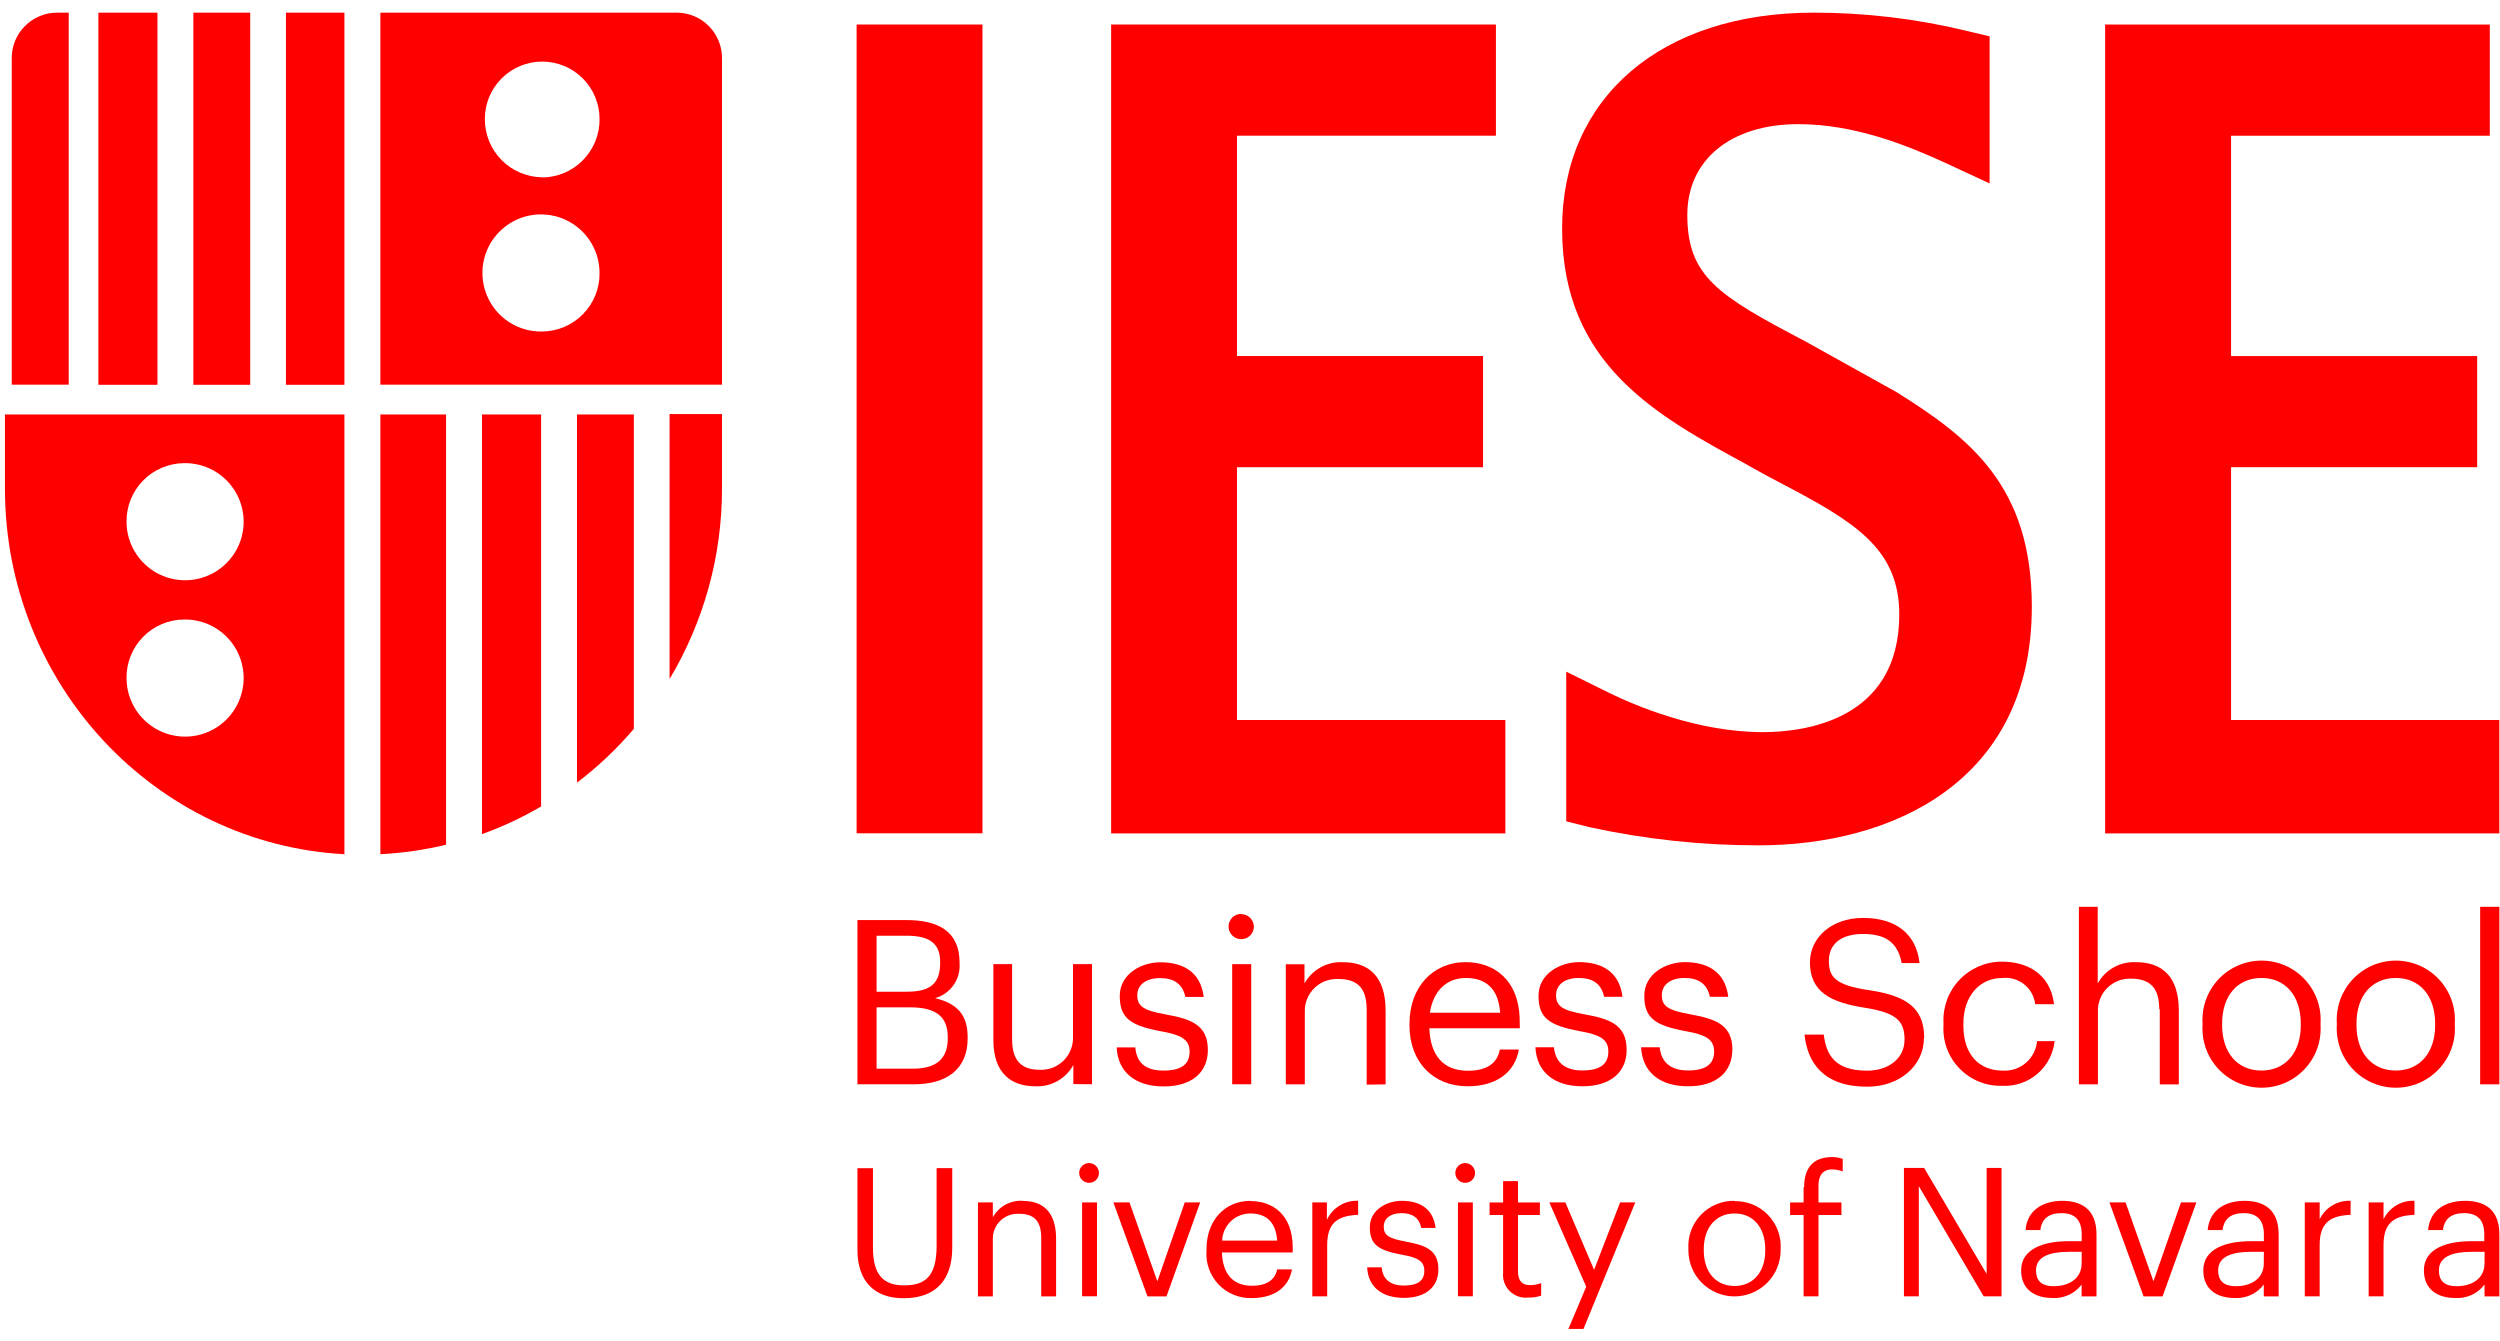 <?xml version="1.0" encoding="utf-8"?>
<svg width="82" height="44" viewBox="0 0 82 44" fill="none" xmlns="http://www.w3.org/2000/svg">
<g clip-path="url(#clip0_9_1086)">
<path d="M32.225 0.804H28.097V27.332H32.225V0.804Z" fill="#FF0000"/>
<path d="M73.179 23.616V15.325H81.251V11.678H73.179V4.451H81.665V0.804H69.048V27.336H81.979V23.616H73.179Z" fill="#FF0000"/>
<path d="M62.192 12.849H62.198L62.185 12.843L62.192 12.849Z" fill="#1F140F"/>
<path d="M62.192 12.849H62.198L62.185 12.843L62.192 12.849Z" fill="#1F140F"/>
<path d="M57.317 15.253L57.948 15.602L58.461 15.873C60.839 17.122 62.296 18 62.296 20.155C62.296 23.641 59.158 24.014 57.819 24.014C55.644 24.014 53.573 23.115 52.785 22.728L51.373 22.031V26.94L52.122 27.128C53.95 27.528 55.816 27.729 57.687 27.727C62.017 27.727 66.644 25.671 66.644 19.9C66.644 15.954 64.632 14.378 62.205 12.861L59.217 11.198C56.341 9.689 55.344 9.064 55.344 7.046C55.344 5.24 56.773 4.072 58.984 4.072C60.839 4.072 62.564 4.769 63.865 5.369L65.259 6.017V1.192L64.496 1.011C62.858 0.614 61.178 0.414 59.493 0.415C54.479 0.415 51.237 3.204 51.237 7.496C51.237 11.951 54.329 13.628 57.317 15.249" fill="#FF0000"/>
<path d="M49.376 23.616H40.573V15.325H48.644V11.678H40.573V4.451H49.066V0.804H36.445V27.336H49.376V23.616Z" fill="#FF0000"/>
<path d="M15.81 27.359C16.482 27.117 17.131 26.813 17.748 26.452V13.594H15.81V27.359Z" fill="#FF0000"/>
<path d="M18.925 25.671C19.608 25.152 20.233 24.561 20.79 23.907V13.594H18.925V25.671Z" fill="#FF0000"/>
<path d="M12.476 28.018C13.202 27.981 13.924 27.877 14.631 27.707V13.594H12.476V28.018Z" fill="#FF0000"/>
<path d="M21.962 22.272C23.091 20.383 23.685 18.222 23.681 16.021V13.581H21.962V22.272Z" fill="#FF0000"/>
<path d="M11.297 0.415H9.379V12.621H11.297V0.415Z" fill="#FF0000"/>
<path d="M8.207 0.415H6.342V12.621H8.207V0.415Z" fill="#FF0000"/>
<path d="M5.165 0.415H3.227V12.621H5.165V0.415Z" fill="#FF0000"/>
<path d="M2.254 0.415H1.853C1.459 0.42 1.084 0.581 0.809 0.863C0.533 1.144 0.381 1.524 0.385 1.917V12.617H2.254V0.415Z" fill="#FF0000"/>
<path d="M0.162 13.845V16.024C0.162 22.443 5.095 27.686 11.297 28.018V13.594H0.162V13.845ZM6.033 15.191C6.414 15.183 6.789 15.29 7.11 15.496C7.431 15.702 7.683 16 7.835 16.35C7.986 16.7 8.03 17.088 7.96 17.463C7.89 17.838 7.71 18.184 7.443 18.456C7.176 18.729 6.834 18.916 6.46 18.993C6.087 19.07 5.698 19.035 5.345 18.89C4.992 18.746 4.69 18.5 4.477 18.183C4.264 17.866 4.15 17.494 4.15 17.112C4.145 16.608 4.341 16.122 4.694 15.762C5.047 15.402 5.529 15.197 6.033 15.191ZM6.033 20.32C6.414 20.312 6.789 20.418 7.11 20.625C7.431 20.831 7.683 21.128 7.835 21.479C7.986 21.829 8.03 22.216 7.96 22.591C7.89 22.966 7.71 23.312 7.443 23.585C7.176 23.857 6.834 24.044 6.46 24.122C6.087 24.199 5.698 24.163 5.345 24.019C4.992 23.875 4.69 23.628 4.477 23.312C4.264 22.995 4.15 22.622 4.15 22.241C4.147 21.991 4.194 21.743 4.287 21.511C4.38 21.279 4.518 21.068 4.693 20.89C4.868 20.711 5.076 20.569 5.306 20.471C5.536 20.373 5.783 20.322 6.033 20.32Z" fill="#FF0000"/>
<path d="M22.214 0.415H12.476V12.617H23.682V1.917C23.685 1.524 23.533 1.144 23.258 0.863C22.983 0.581 22.607 0.42 22.214 0.415ZM17.786 10.874C17.404 10.882 17.029 10.777 16.707 10.571C16.386 10.365 16.133 10.068 15.982 9.717C15.83 9.367 15.786 8.98 15.855 8.604C15.924 8.229 16.104 7.883 16.371 7.61C16.638 7.337 16.98 7.15 17.354 7.072C17.727 6.995 18.116 7.03 18.469 7.174C18.823 7.319 19.125 7.565 19.338 7.881C19.551 8.198 19.665 8.571 19.665 8.953C19.668 9.202 19.622 9.45 19.529 9.682C19.436 9.913 19.298 10.124 19.123 10.303C18.949 10.481 18.741 10.623 18.512 10.721C18.282 10.819 18.035 10.871 17.786 10.874ZM17.786 5.815C17.283 5.81 16.802 5.606 16.449 5.247C16.096 4.889 15.9 4.404 15.903 3.901C15.903 3.402 16.101 2.924 16.454 2.571C16.807 2.218 17.285 2.02 17.784 2.02C18.283 2.02 18.762 2.218 19.114 2.571C19.467 2.924 19.665 3.402 19.665 3.901C19.668 4.151 19.622 4.398 19.529 4.63C19.436 4.861 19.298 5.072 19.123 5.251C18.949 5.429 18.741 5.571 18.512 5.669C18.282 5.767 18.035 5.819 17.786 5.822" fill="#FF0000"/>
<path d="M33.555 39.387C33.356 39.373 33.157 39.417 32.981 39.512C32.806 39.608 32.661 39.752 32.565 39.928V39.439H32.077V42.521H32.565V40.653C32.561 40.539 32.581 40.427 32.623 40.321C32.665 40.216 32.729 40.121 32.81 40.042C32.891 39.963 32.988 39.901 33.094 39.862C33.2 39.822 33.313 39.806 33.426 39.812C33.922 39.812 34.152 40.053 34.152 40.597V42.521H34.64V40.632C34.64 39.736 34.193 39.391 33.555 39.391" fill="#FF0000"/>
<path d="M35.981 39.439H35.493V42.518H35.981V39.439Z" fill="#FF0000"/>
<path d="M30.721 40.856C30.721 41.902 30.32 42.16 29.648 42.16C28.975 42.16 28.633 41.811 28.633 40.933V38.318H28.124V40.992C28.124 42.017 28.671 42.582 29.637 42.582C30.721 42.582 31.234 41.951 31.234 40.926V38.315H30.721V40.856Z" fill="#FF0000"/>
<path d="M35.722 38.148C35.658 38.148 35.595 38.167 35.542 38.203C35.488 38.239 35.447 38.289 35.422 38.348C35.398 38.408 35.391 38.473 35.404 38.536C35.416 38.599 35.447 38.656 35.492 38.702C35.538 38.747 35.596 38.778 35.658 38.79C35.721 38.803 35.786 38.797 35.846 38.772C35.905 38.748 35.956 38.706 35.991 38.653C36.027 38.599 36.046 38.537 36.046 38.472C36.045 38.387 36.011 38.305 35.95 38.244C35.889 38.184 35.807 38.149 35.722 38.148Z" fill="#FF0000"/>
<path d="M37.961 42.026L37.047 39.439H36.518L37.637 42.521H38.261L39.366 39.439H38.861L37.961 42.026Z" fill="#FF0000"/>
<path d="M70.633 42.026L69.719 39.439H69.189L70.309 42.521H70.933L72.041 39.439H71.536L70.633 42.026Z" fill="#FF0000"/>
<path d="M65.162 41.787L63.112 38.308H62.449V42.519H62.937V38.907L65.064 42.519H65.65V38.308H65.162V41.787Z" fill="#FF0000"/>
<path d="M67.656 39.387C67.06 39.387 66.502 39.645 66.436 40.346H66.924C66.969 39.969 67.206 39.791 67.621 39.791C68.036 39.791 68.28 39.997 68.28 40.489V40.712H67.838C67.049 40.712 66.293 40.952 66.293 41.667C66.293 42.298 66.746 42.574 67.318 42.574C67.502 42.585 67.685 42.551 67.853 42.475C68.02 42.398 68.166 42.281 68.277 42.134V42.521H68.765V40.489C68.765 39.627 68.228 39.387 67.639 39.387M68.277 41.444C68.277 41.922 67.883 42.187 67.363 42.187C66.934 42.187 66.781 41.984 66.781 41.667C66.781 41.214 67.234 41.06 67.855 41.06H68.28L68.277 41.444Z" fill="#FF0000"/>
<path d="M52.286 41.65L51.344 39.439H50.818L52.028 42.204L51.442 43.592H51.937L53.638 39.439H53.14L52.286 41.65Z" fill="#FF0000"/>
<path d="M59.158 38.939V39.441H58.715V39.853H59.158V42.52H59.646V39.853H60.399V39.441H59.646V38.887C59.646 38.573 59.775 38.357 60.092 38.357C60.211 38.357 60.33 38.38 60.441 38.423V38.012C60.329 37.971 60.211 37.951 60.092 37.952C59.478 37.952 59.175 38.301 59.175 38.943" fill="#FF0000"/>
<path d="M56.892 39.387C56.687 39.383 56.484 39.422 56.295 39.501C56.105 39.579 55.934 39.696 55.792 39.843C55.651 39.991 55.54 40.166 55.469 40.358C55.398 40.55 55.367 40.755 55.379 40.96V41.008C55.379 41.41 55.538 41.795 55.822 42.078C56.106 42.362 56.491 42.522 56.892 42.522C57.293 42.522 57.678 42.362 57.962 42.078C58.246 41.795 58.405 41.41 58.405 41.008V40.963C58.417 40.759 58.386 40.554 58.315 40.363C58.243 40.171 58.133 39.996 57.991 39.849C57.849 39.702 57.678 39.586 57.489 39.508C57.3 39.431 57.096 39.393 56.892 39.398M57.9 41.019C57.9 41.716 57.509 42.18 56.892 42.18C56.275 42.18 55.884 41.72 55.884 41.019V40.97C55.884 40.273 56.275 39.802 56.892 39.802C57.509 39.802 57.9 40.262 57.9 40.974V41.019Z" fill="#FF0000"/>
<path d="M80.861 39.387C80.264 39.387 79.707 39.645 79.64 40.346H80.129C80.174 39.969 80.411 39.791 80.826 39.791C81.241 39.791 81.485 39.997 81.485 40.489V40.712H81.049C80.257 40.712 79.504 40.952 79.504 41.667C79.504 42.298 79.958 42.574 80.529 42.574C80.714 42.586 80.898 42.552 81.066 42.476C81.234 42.399 81.38 42.282 81.492 42.134V42.521H81.98V40.489C81.98 39.627 81.443 39.387 80.854 39.387M81.492 41.444C81.492 41.922 81.098 42.187 80.578 42.187C80.149 42.187 79.996 41.984 79.996 41.667C79.996 41.214 80.449 41.06 81.07 41.06H81.495L81.492 41.444Z" fill="#FF0000"/>
<path d="M78.18 39.992V39.438H77.692V42.52H78.18V40.829C78.18 40.069 78.574 39.874 79.195 39.846V39.386C78.985 39.376 78.777 39.429 78.596 39.537C78.416 39.645 78.271 39.803 78.18 39.992Z" fill="#FF0000"/>
<path d="M76.085 39.992V39.438H75.597V42.52H76.085V40.829C76.085 40.069 76.479 39.874 77.1 39.846V39.386C76.89 39.376 76.682 39.429 76.502 39.537C76.321 39.645 76.177 39.803 76.085 39.992Z" fill="#FF0000"/>
<path d="M73.631 39.387C73.035 39.387 72.477 39.645 72.411 40.346H72.899C72.948 39.969 73.181 39.791 73.596 39.791C74.011 39.791 74.255 39.997 74.255 40.489V40.712H73.813C73.025 40.712 72.268 40.952 72.268 41.667C72.268 42.298 72.721 42.574 73.293 42.574C73.477 42.585 73.66 42.551 73.828 42.475C73.995 42.398 74.141 42.281 74.252 42.134V42.521H74.74V40.489C74.74 39.627 74.203 39.387 73.614 39.387M74.252 41.444C74.252 41.922 73.858 42.187 73.338 42.187C72.91 42.187 72.756 41.984 72.756 41.667C72.756 41.214 73.209 41.06 73.83 41.06H74.255L74.252 41.444Z" fill="#FF0000"/>
<path d="M49.79 41.702V39.851H50.508V39.44H49.79V38.742H49.302V39.44H48.859V39.851H49.302V41.748C49.291 41.859 49.306 41.97 49.344 42.075C49.382 42.18 49.443 42.274 49.523 42.352C49.602 42.43 49.699 42.489 49.804 42.525C49.909 42.561 50.021 42.573 50.132 42.56C50.274 42.565 50.416 42.543 50.55 42.497V42.086C50.43 42.132 50.302 42.154 50.174 42.152C49.926 42.152 49.79 42.006 49.79 41.702Z" fill="#FF0000"/>
<path d="M48.309 39.439H47.821V42.518H48.309V39.439Z" fill="#FF0000"/>
<path d="M43.522 39.992V39.438H43.044V42.52H43.532V40.829C43.532 40.069 43.926 39.874 44.547 39.846V39.386C44.337 39.376 44.129 39.429 43.948 39.537C43.768 39.645 43.623 39.803 43.532 39.992" fill="#FF0000"/>
<path d="M41.017 39.387C40.17 39.387 39.574 40.035 39.574 40.966V41.015C39.557 41.218 39.584 41.422 39.652 41.614C39.72 41.806 39.828 41.982 39.968 42.129C40.109 42.277 40.279 42.393 40.468 42.47C40.656 42.547 40.859 42.584 41.062 42.577C41.76 42.577 42.269 42.253 42.377 41.636H41.889C41.822 41.984 41.54 42.173 41.069 42.173C40.438 42.173 40.103 41.782 40.079 41.081H42.401V40.925C42.401 39.823 41.732 39.394 41.006 39.394M40.086 40.691C40.095 40.453 40.196 40.227 40.367 40.061C40.539 39.895 40.768 39.803 41.006 39.802C41.512 39.802 41.843 40.056 41.892 40.691H40.086Z" fill="#FF0000"/>
<path d="M46.105 40.722C45.54 40.621 45.387 40.51 45.387 40.234C45.387 39.959 45.617 39.791 45.969 39.791C46.321 39.791 46.548 39.938 46.617 40.276H47.088C47.004 39.61 46.53 39.387 45.976 39.387C45.491 39.387 44.93 39.68 44.93 40.252C44.93 40.823 45.202 41.012 46 41.158C46.478 41.245 46.718 41.353 46.718 41.678C46.718 42.002 46.513 42.166 46.046 42.166C45.578 42.166 45.348 41.936 45.32 41.569H44.843C44.871 42.2 45.313 42.57 46.049 42.57C46.785 42.57 47.179 42.194 47.179 41.636C47.179 40.98 46.732 40.841 46.094 40.722" fill="#FF0000"/>
<path d="M48.059 38.148C47.995 38.148 47.932 38.167 47.879 38.203C47.825 38.239 47.784 38.289 47.759 38.348C47.734 38.408 47.728 38.473 47.741 38.536C47.753 38.599 47.784 38.656 47.829 38.702C47.875 38.747 47.932 38.778 47.995 38.79C48.058 38.803 48.123 38.797 48.183 38.772C48.242 38.748 48.293 38.706 48.328 38.653C48.364 38.599 48.383 38.537 48.383 38.472C48.382 38.387 48.347 38.305 48.287 38.244C48.226 38.184 48.144 38.149 48.059 38.148Z" fill="#FF0000"/>
<path d="M80.518 33.622V33.563C80.534 33.299 80.496 33.035 80.406 32.786C80.315 32.538 80.175 32.31 79.994 32.118C79.813 31.925 79.594 31.772 79.352 31.667C79.109 31.562 78.847 31.508 78.583 31.508C78.319 31.508 78.057 31.562 77.814 31.667C77.572 31.772 77.353 31.925 77.172 32.118C76.991 32.31 76.851 32.538 76.76 32.786C76.671 33.035 76.632 33.299 76.648 33.563V33.622C76.632 33.886 76.671 34.151 76.76 34.399C76.851 34.648 76.991 34.875 77.172 35.067C77.353 35.26 77.572 35.413 77.814 35.518C78.057 35.623 78.319 35.677 78.583 35.677C78.847 35.677 79.109 35.623 79.352 35.518C79.594 35.413 79.813 35.26 79.994 35.067C80.175 34.875 80.315 34.648 80.406 34.399C80.496 34.151 80.534 33.886 80.518 33.622ZM77.293 33.622V33.57C77.293 32.667 77.792 32.078 78.583 32.078C79.374 32.078 79.873 32.667 79.873 33.577V33.629C79.873 34.518 79.374 35.114 78.583 35.114C77.792 35.114 77.293 34.525 77.293 33.629" fill="#FF0000"/>
<path d="M76.114 33.563C76.13 33.299 76.092 33.035 76.002 32.786C75.912 32.538 75.772 32.31 75.59 32.118C75.409 31.925 75.191 31.772 74.948 31.667C74.705 31.562 74.444 31.508 74.179 31.508C73.915 31.508 73.653 31.562 73.411 31.667C73.168 31.772 72.949 31.925 72.768 32.118C72.587 32.31 72.447 32.538 72.357 32.786C72.267 33.035 72.228 33.299 72.244 33.563V33.622C72.228 33.886 72.267 34.151 72.357 34.399C72.447 34.648 72.587 34.875 72.768 35.067C72.949 35.26 73.168 35.413 73.411 35.518C73.653 35.623 73.915 35.677 74.179 35.677C74.444 35.677 74.705 35.623 74.948 35.518C75.191 35.413 75.409 35.26 75.59 35.067C75.772 34.875 75.912 34.648 76.002 34.399C76.092 34.151 76.13 33.886 76.114 33.622V33.563ZM75.466 33.629C75.466 34.518 74.967 35.114 74.176 35.114C73.384 35.114 72.886 34.525 72.886 33.629V33.57C72.886 32.667 73.384 32.078 74.176 32.078C74.967 32.078 75.466 32.667 75.466 33.577V33.629Z" fill="#FF0000"/>
<path d="M38.164 35.115C37.53 35.115 37.282 34.823 37.237 34.355H36.627C36.665 35.161 37.23 35.635 38.172 35.635C39.113 35.635 39.618 35.154 39.618 34.439C39.618 33.602 39.047 33.421 38.224 33.271C37.499 33.142 37.303 32.999 37.303 32.647C37.303 32.295 37.596 32.082 38.049 32.082C38.503 32.082 38.789 32.27 38.879 32.699H39.482C39.378 31.849 38.768 31.563 38.06 31.563C37.443 31.563 36.728 31.939 36.728 32.668C36.728 33.397 37.077 33.641 38.098 33.829C38.708 33.941 39.019 34.077 39.019 34.491C39.019 34.906 38.754 35.115 38.161 35.115" fill="#FF0000"/>
<path d="M81.98 29.743H81.349V35.566H81.98V29.743Z" fill="#FF0000"/>
<path d="M40.716 29.976C40.634 29.975 40.553 29.998 40.485 30.043C40.416 30.088 40.363 30.152 40.331 30.228C40.298 30.303 40.289 30.386 40.304 30.467C40.319 30.547 40.358 30.622 40.415 30.68C40.472 30.739 40.546 30.779 40.626 30.796C40.706 30.813 40.789 30.806 40.865 30.776C40.941 30.746 41.007 30.694 41.053 30.626C41.1 30.559 41.126 30.479 41.127 30.398C41.126 30.288 41.082 30.183 41.005 30.105C40.927 30.027 40.822 29.983 40.712 29.983" fill="#FF0000"/>
<path d="M49.847 33.518C49.847 32.123 48.989 31.558 48.076 31.558C46.992 31.558 46.231 32.385 46.231 33.577V33.636C46.231 34.85 47.023 35.63 48.139 35.63C49.028 35.63 49.683 35.216 49.819 34.424H49.195C49.111 34.884 48.759 35.121 48.149 35.121C47.344 35.121 46.915 34.623 46.883 33.727H49.85L49.847 33.518ZM46.901 33.218C47.005 32.521 47.434 32.078 48.076 32.078C48.717 32.078 49.146 32.402 49.205 33.218H46.901Z" fill="#FF0000"/>
<path d="M41.04 31.624H40.416V35.564H41.04V31.624Z" fill="#FF0000"/>
<path d="M30.662 32.741C30.908 32.675 31.123 32.525 31.271 32.318C31.42 32.111 31.491 31.859 31.474 31.604V31.573C31.474 30.527 30.746 30.178 29.731 30.178H28.124V35.565H29.968C31.046 35.565 31.739 35.077 31.739 34.059V34.028C31.739 33.33 31.447 32.926 30.662 32.737M28.752 30.691H29.728C30.481 30.691 30.837 30.939 30.837 31.549V31.58C30.837 32.242 30.537 32.528 29.745 32.528H28.752V30.691ZM31.087 34.052C31.087 34.707 30.739 35.053 29.941 35.053H28.752V33.041H29.853C30.718 33.041 31.087 33.358 31.087 34.02V34.052Z" fill="#FF0000"/>
<path d="M63.114 34.044C63.114 33.026 62.483 32.649 61.284 32.475C60.182 32.308 59.987 32.039 59.987 31.509C59.987 30.979 60.37 30.634 61.109 30.634C61.849 30.634 62.246 30.913 62.375 31.589H62.961C62.856 30.634 62.187 30.108 61.109 30.108C60.092 30.108 59.366 30.739 59.366 31.569C59.366 32.527 60.036 32.879 61.165 33.054C62.19 33.218 62.469 33.476 62.469 34.1C62.469 34.724 61.936 35.118 61.242 35.118C60.158 35.118 59.9 34.574 59.819 33.936H59.188C59.286 34.856 59.806 35.644 61.245 35.644C62.316 35.644 63.104 34.947 63.104 34.054" fill="#FF0000"/>
<path d="M56.823 34.435C56.823 33.598 56.251 33.417 55.428 33.267C54.703 33.138 54.508 32.995 54.508 32.643C54.508 32.291 54.801 32.078 55.254 32.078C55.707 32.078 55.993 32.266 56.084 32.695H56.687C56.582 31.844 55.972 31.558 55.265 31.558C54.647 31.558 53.933 31.935 53.933 32.664C53.933 33.392 54.281 33.636 55.303 33.825C55.913 33.936 56.223 34.072 56.223 34.487C56.223 34.902 55.958 35.111 55.366 35.111C54.773 35.111 54.484 34.818 54.438 34.351H53.828C53.867 35.156 54.431 35.63 55.373 35.63C56.314 35.63 56.819 35.149 56.819 34.435" fill="#FF0000"/>
<path d="M45.448 35.567V33.151C45.448 32.007 44.876 31.561 44.053 31.561C43.798 31.546 43.544 31.603 43.32 31.727C43.096 31.85 42.911 32.034 42.787 32.258V31.627H42.174V35.567H42.798V33.189C42.793 33.044 42.819 32.9 42.873 32.766C42.927 32.631 43.008 32.509 43.112 32.408C43.216 32.307 43.339 32.228 43.475 32.177C43.61 32.126 43.755 32.104 43.9 32.111C44.534 32.111 44.827 32.422 44.827 33.112V35.577L45.448 35.567Z" fill="#FF0000"/>
<path d="M53.354 34.435C53.354 33.598 52.782 33.417 51.959 33.267C51.234 33.138 51.039 32.995 51.039 32.643C51.039 32.291 51.331 32.078 51.785 32.078C52.238 32.078 52.524 32.266 52.615 32.695H53.218C53.113 31.844 52.503 31.558 51.795 31.558C51.178 31.558 50.463 31.935 50.463 32.664C50.463 33.392 50.812 33.636 51.834 33.825C52.444 33.936 52.754 34.072 52.754 34.487C52.754 34.902 52.489 35.111 51.896 35.111C51.304 35.111 51.014 34.818 50.969 34.351H50.362C50.401 35.156 50.965 35.63 51.907 35.63C52.848 35.63 53.354 35.149 53.354 34.435Z" fill="#FF0000"/>
<path d="M70.841 33.104V35.569H71.465V33.15C71.465 32.006 70.893 31.56 70.07 31.56C69.815 31.545 69.561 31.602 69.337 31.725C69.112 31.849 68.928 32.033 68.805 32.257V29.743H68.188V35.566H68.812V33.188C68.806 33.044 68.83 32.9 68.882 32.766C68.934 32.631 69.014 32.509 69.116 32.407C69.218 32.305 69.34 32.225 69.474 32.172C69.608 32.119 69.752 32.095 69.896 32.1C70.53 32.1 70.823 32.411 70.823 33.101" fill="#FF0000"/>
<path d="M35.818 35.564V31.624H35.194V34.013C35.199 34.156 35.174 34.298 35.121 34.431C35.068 34.565 34.988 34.685 34.886 34.787C34.784 34.888 34.663 34.967 34.53 35.019C34.396 35.071 34.253 35.095 34.11 35.09C33.493 35.09 33.197 34.779 33.197 34.089V31.624H32.583V34.117C32.583 35.201 33.169 35.63 33.953 35.63C34.206 35.644 34.458 35.585 34.679 35.462C34.901 35.339 35.083 35.155 35.205 34.933V35.557L35.818 35.564Z" fill="#FF0000"/>
<path d="M67.394 34.15H66.815C66.79 34.427 66.658 34.683 66.447 34.863C66.236 35.044 65.962 35.134 65.685 35.116C64.925 35.116 64.399 34.603 64.399 33.638V33.578C64.399 32.651 64.95 32.079 65.664 32.079C65.923 32.049 66.183 32.122 66.387 32.282C66.592 32.443 66.724 32.679 66.755 32.937H67.373C67.251 31.936 66.484 31.542 65.661 31.542C65.4 31.542 65.143 31.595 64.903 31.697C64.664 31.8 64.448 31.95 64.269 32.139C64.09 32.328 63.951 32.552 63.861 32.796C63.772 33.041 63.733 33.301 63.747 33.561V33.62C63.73 33.881 63.767 34.142 63.857 34.388C63.947 34.633 64.087 34.857 64.269 35.044C64.451 35.232 64.669 35.38 64.912 35.478C65.154 35.576 65.414 35.623 65.675 35.614C66.097 35.636 66.511 35.494 66.831 35.218C67.151 34.942 67.353 34.553 67.394 34.133" fill="#FF0000"/>
</g>
<defs>
<clipPath id="clip0_9_1086">
<rect width="81.82" height="43.176" fill="white" transform="translate(0.162 0.412)"/>
</clipPath>
</defs>
</svg>

